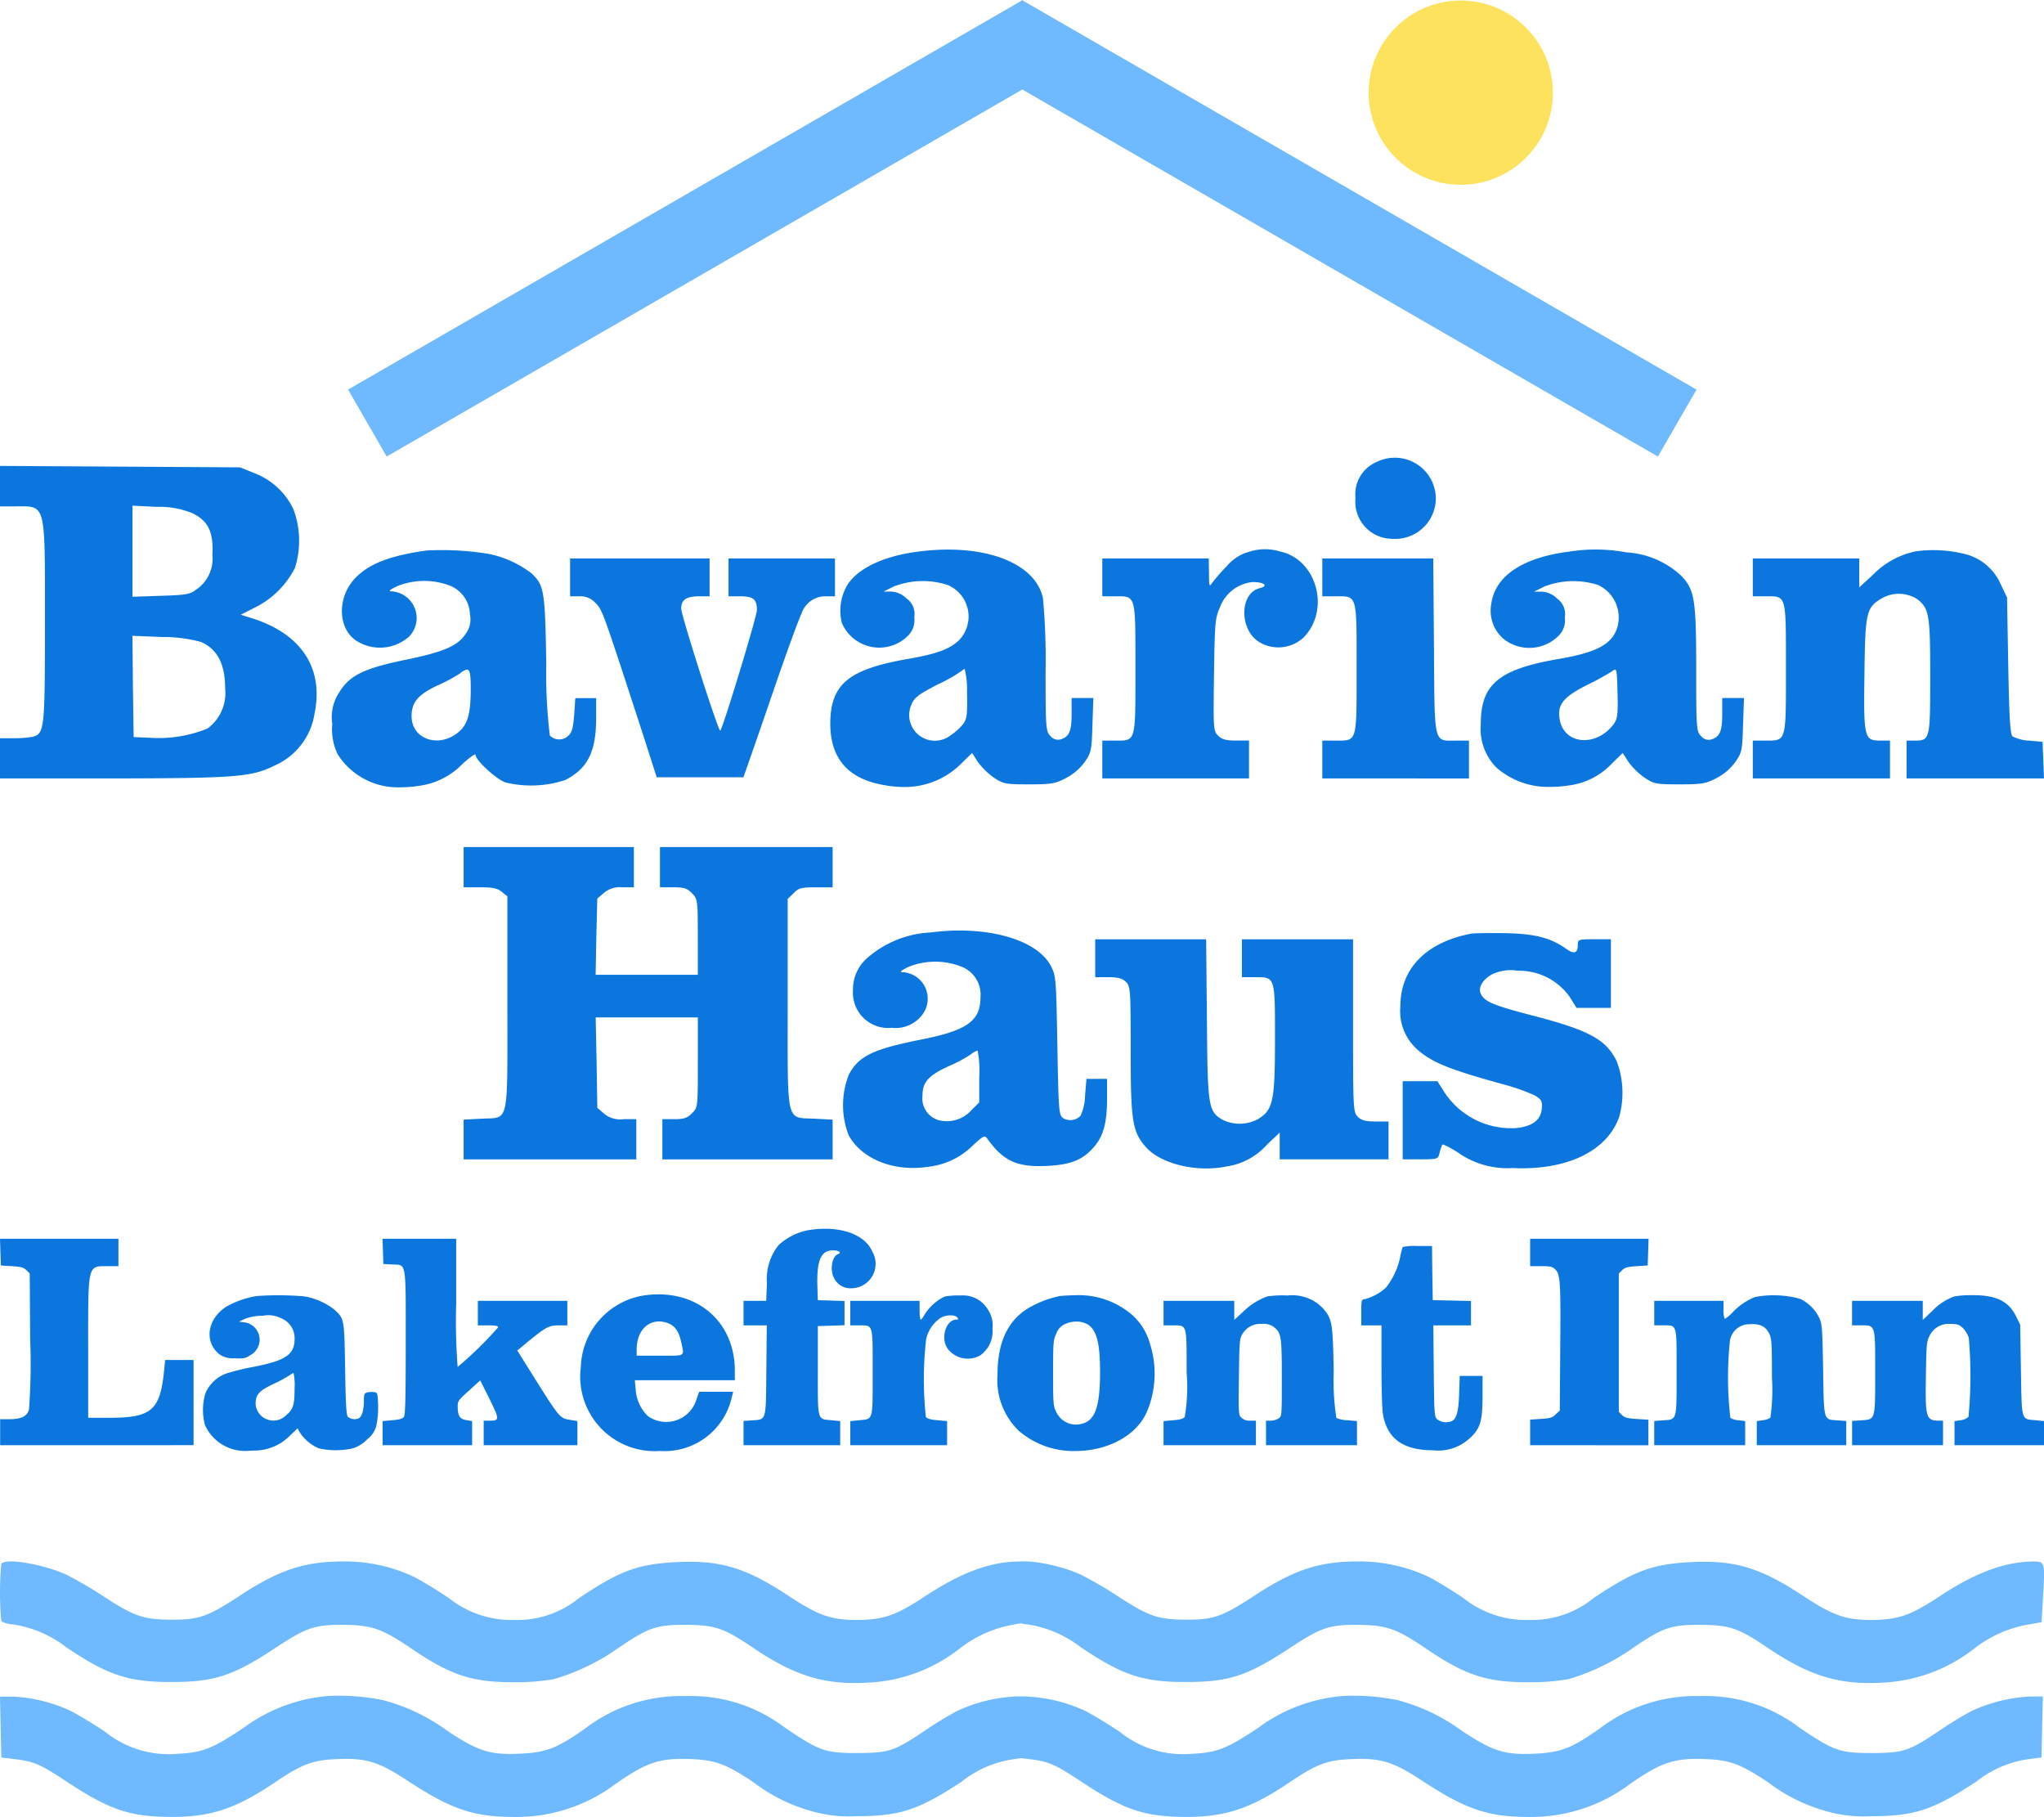 <?xml version="1.0" encoding="UTF-8"?> <svg xmlns="http://www.w3.org/2000/svg" width="155.319" height="138.041" viewBox="0 0 155.319 138.041"><g transform="translate(0 34.759)"><path d="M25.65,22.533a4.388,4.388,0,0,1-.4-2.3,3.39,3.39,0,0,1,.539-2.409c.791-1.276,1.869-1.8,4.979-2.445,2.912-.593,4.008-1.061,4.6-1.959a1.827,1.827,0,0,0,.342-1.492,2.433,2.433,0,0,0-1.474-2.175,5.514,5.514,0,0,0-4.044.018c-.629.306-.719.4-.4.4a2.03,2.03,0,0,1,1.33,3.4,3.324,3.324,0,0,1-3.846.467c-1.636-.845-1.744-3.451-.2-4.961,1.061-1.043,2.642-1.636,5.357-2.013a22.048,22.048,0,0,1,4.763.27,8.039,8.039,0,0,1,3.182,1.456c.971.917,1.042,1.276,1.132,6.92a39.106,39.106,0,0,0,.27,5.41,1,1,0,0,0,1.348.072c.324-.27.413-.557.5-1.618l.09-1.294H45.3v1.492c0,2.57-.629,3.847-2.337,4.727a8.249,8.249,0,0,1-4.584.18c-.755-.306-2.247-1.69-2.247-2.1,0-.108-.431.2-.971.683a5.591,5.591,0,0,1-3.379,1.69,7.612,7.612,0,0,1-1.226.1A5.425,5.425,0,0,1,25.65,22.533ZM34.961,16.4a11.454,11.454,0,0,1-1.636.881c-1.546.719-2.049,1.294-2.049,2.373,0,1.762,2.085,2.462,3.577,1.2.683-.575.917-1.384.917-3.272,0-1.048-.048-1.466-.291-1.466A1.076,1.076,0,0,0,34.961,16.4Zm32.408,8.52c-2.876-.431-4.278-2-4.278-4.709.018-2.984,1.366-4.116,5.9-4.907,2.193-.377,3.2-.755,3.9-1.438a2.6,2.6,0,0,0-.9-4.188,6.151,6.151,0,0,0-4.044.108l-.809.4h.575a1.761,1.761,0,0,1,1.168.521,1.443,1.443,0,0,1,.593,1.438,1.654,1.654,0,0,1-.539,1.456,3.089,3.089,0,0,1-4.961-1.025,3.832,3.832,0,0,1,.449-2.948c.827-1.24,2.786-2.157,5.356-2.48,4.961-.647,8.9.827,9.473,3.541a50.519,50.519,0,0,1,.2,5.518c0,4.386.018,4.6.377,4.961a.73.73,0,0,0,.755.252c.665-.2.845-.629.845-1.923V18.273h1.654l-.072,2.049c-.054,1.941-.09,2.1-.593,2.822a4.141,4.141,0,0,1-1.438,1.222c-.791.413-1.114.467-2.8.467-1.762,0-1.941-.036-2.642-.5a5.482,5.482,0,0,1-1.222-1.186l-.449-.7-.827.809a6.047,6.047,0,0,1-4.368,1.777A8.32,8.32,0,0,1,67.369,24.924Zm5.914-8.862a10.414,10.414,0,0,1-1.959,1.15c-1.528.791-1.851,1.025-2.067,1.564a1.951,1.951,0,0,0,3,2.319,4.31,4.31,0,0,0,.935-.845c.288-.4.324-.737.288-2.427a6.133,6.133,0,0,0-.184-1.772S73.287,16.055,73.283,16.062Zm40.425,7.5a4.183,4.183,0,0,1-1.186-3.307c0-3.02,1.348-4.152,5.9-4.943,2.966-.5,4.134-1.15,4.494-2.48a2.712,2.712,0,0,0-1.492-3.145,6.151,6.151,0,0,0-4.044.108l-.809.4h.575a1.76,1.76,0,0,1,1.168.521,1.443,1.443,0,0,1,.593,1.438,1.654,1.654,0,0,1-.539,1.456,3.145,3.145,0,0,1-4.134.162,2.832,2.832,0,0,1-.917-2.642c.288-2.121,2.373-3.523,5.9-3.972a12.744,12.744,0,0,1,4.368.054,6.656,6.656,0,0,1,4.206,1.815c.989,1.061,1.1,1.8,1.1,7.19,0,4.386.018,4.6.377,4.961a.73.73,0,0,0,.755.252c.665-.2.845-.629.845-1.923V18.273h1.654l-.072,2.049c-.054,1.941-.09,2.1-.593,2.822a4.142,4.142,0,0,1-1.438,1.222c-.791.413-1.114.467-2.8.467-1.762,0-1.941-.036-2.642-.5a5.484,5.484,0,0,1-1.222-1.186l-.449-.7-.827.809a5.432,5.432,0,0,1-3.361,1.672,8.092,8.092,0,0,1-1.23.094A5.977,5.977,0,0,1,113.708,23.557Zm8.79-7.316a20.367,20.367,0,0,1-1.941,1.061c-1.8.917-2.247,1.492-2.031,2.642.359,1.887,2.786,2.067,4.1.306.288-.4.324-.737.288-2.373-.039-1.379-.05-1.76-.193-1.76A.5.5,0,0,0,122.5,16.242Zm27.591,8.142h-5.213V21.508h.611c1.168,0,1.186-.072,1.186-4.871,0-4.691-.072-5.159-.989-5.878a2.615,2.615,0,0,0-2.732-.036c-1.132.683-1.222,1.061-1.276,5.716-.072,4.871-.018,5.069,1.222,5.069h.719v2.876H133.192V21.508h.935c1.636,0,1.582.162,1.582-5.5,0-5.644.054-5.464-1.546-5.464h-.971V7.668h8.089V9.861l1.007-.917a6.333,6.333,0,0,1,3.289-1.815,9.791,9.791,0,0,1,3.972.27,4.019,4.019,0,0,1,2.463,2.193l.5,1.042.09,5.159c.072,3.883.144,5.213.324,5.393a3.049,3.049,0,0,0,1.258.324l1.025.09.054,1.384.054,1.4Zm-44.038,0h-5.572V21.508h.953c1.726,0,1.654.234,1.654-5.482s.072-5.482-1.654-5.482h-.953V7.668h8.43l.054,6.669c.054,7.621-.054,7.172,1.707,7.172h.953v2.876Zm-16.717,0H83.762V21.508h.971c1.6,0,1.546.18,1.546-5.482s.054-5.482-1.546-5.482h-.971V7.668h8.089l.018,1.114c0,.971.036,1.079.216.773a13.266,13.266,0,0,1,1.132-1.294,3.354,3.354,0,0,1,1.708-1.1,3.9,3.9,0,0,1,2.355-.018c2.768.593,3.829,4.4,1.8,6.507a2.809,2.809,0,0,1-3.415.359c-1.51-.953-1.474-3.7.054-4.08.7-.18.359-.467-.539-.467a2.967,2.967,0,0,0-2.5,1.977c-.342.737-.377,1.2-.431,5.069-.054,4.1-.054,4.26.306,4.619.288.288.611.378,1.366.378h.989v2.876ZM0,24.384V21.329H1.042a8.664,8.664,0,0,0,1.438-.108c.9-.252.935-.539.935-8.7,0-9.239.108-8.808-2.265-8.808H0V.64L9.131.694l9.113.054,1.06.431a5.429,5.429,0,0,1,3,2.768,6.841,6.841,0,0,1,.108,4.44,6.791,6.791,0,0,1-3.056,3.02l-1.061.539.971.305c3.667,1.2,5.338,3.793,4.638,7.19a5.162,5.162,0,0,1-3.02,3.954c-1.762.881-2.948.971-12.295.989Zm10.1-6.992.054,3.847,1.24.054a9.819,9.819,0,0,0,4.368-.7,3.337,3.337,0,0,0,1.348-3.038c0-1.851-.593-3-1.834-3.541a11.08,11.08,0,0,0-2.93-.377l-2.283-.09ZM10.066,7.129V10.58l2.139-.072c1.834-.054,2.229-.108,2.642-.431a2.836,2.836,0,0,0,1.294-2.66c.09-1.744-.306-2.588-1.51-3.182a6.66,6.66,0,0,0-2.714-.485l-1.851-.09ZM53.205,24.294H49.9l-.863-2.7C45.764,11.532,45.782,11.6,45.26,11.065a1.537,1.537,0,0,0-1.24-.521h-.7V7.668h10.6v2.876h-.737c-1.025,0-1.42.252-1.42.935,0,.521,2.84,9.4,2.966,9.275.216-.216,2.786-8.682,2.786-9.167,0-.827-.27-1.042-1.294-1.042h-.863V7.668h8.089v2.876h-.683a1.908,1.908,0,0,0-1.851,1.294c-.2.4-1.168,3.038-2.139,5.878-.971,2.822-1.887,5.464-2.031,5.86l-.252.719ZM105.727,6.176A2.815,2.815,0,0,1,103,3.084a2.673,2.673,0,0,1,1.618-2.75A3.117,3.117,0,0,1,109.106,3.1a3.089,3.089,0,0,1-3.121,3.084C105.9,6.186,105.814,6.183,105.727,6.176Z" transform="translate(0 0)" fill="#0b76dd"></path><g transform="translate(35.23 29.597)"><path d="M909-159.472v1.528h1.24c.953,0,1.33.072,1.654.342l.431.342v8.107c0,9.437.162,8.682-1.977,8.79l-1.348.072v3.02h13.122v-3.056h-.971a1.887,1.887,0,0,1-1.492-.431l-.5-.431-.054-3.433-.072-3.433h7.765v3.415c0,3.4,0,3.433-.449,3.865-.341.359-.611.449-1.348.449h-.9v3.056H937.04v-3.02l-1.366-.072c-2.211-.108-2.049.557-2.049-8.808v-7.891l.449-.431c.378-.4.593-.449,1.708-.449h1.258V-161H923.919v3.056h.989c.827,0,1.078.072,1.438.449.432.431.449.5.449,3.325v2.876H919.03l.054-2.894.072-2.894.5-.431a1.881,1.881,0,0,1,1.4-.431h.881V-161H909Z" transform="translate(-909 161)" fill="#0b76dd"></path><path d="M1076.04-125.573a7.879,7.879,0,0,0-4.709,1.851,3.16,3.16,0,0,0-1.186,2.534,2.679,2.679,0,0,0,2.948,2.858,2.537,2.537,0,0,0,2.427-1.15,2.015,2.015,0,0,0-1.582-3.074c-.288,0-.18-.108.413-.4a5.426,5.426,0,0,1,4.044-.018,2.281,2.281,0,0,1,1.438,2.319c0,1.815-1.025,2.534-4.6,3.235-3.577.719-4.673,1.24-5.41,2.66a6.347,6.347,0,0,0-.018,4.566c.989,1.851,3.487,2.84,6.129,2.409a5.633,5.633,0,0,0,3.307-1.6c.863-.791.917-.809,1.15-.467,1.222,1.672,2.247,2.121,4.511,2.013,1.833-.09,2.768-.485,3.613-1.51.683-.827.935-1.815.935-3.649v-1.456h-1.564l-.108,1.294a3.812,3.812,0,0,1-.341,1.51,1.081,1.081,0,0,1-1.33.18c-.324-.252-.342-.575-.432-5.536-.09-5.069-.108-5.3-.5-6.039C1084.093-125.07,1080.246-126.13,1076.04-125.573Zm3.7,10.947v1.959l-.629.629a2.493,2.493,0,0,1-2.409.737,1.712,1.712,0,0,1-1.276-1.869c0-1.061.467-1.564,2.157-2.319a11.075,11.075,0,0,0,1.528-.827,1.514,1.514,0,0,1,.5-.288A7.719,7.719,0,0,1,1079.743-114.626Z" transform="translate(-1040.558 132.062)" fill="#0b76dd"></path><path d="M1317.392-124.6c-3.451.665-5.392,2.66-5.392,5.536a3.9,3.9,0,0,0,1.33,3.307c1.1.953,2.409,1.492,6.615,2.642a14.29,14.29,0,0,1,2.3.827c.486.306.557.431.5,1.007q-.108,1.267-1.941,1.456a6.073,6.073,0,0,1-5.428-2.678l-.557-.881h-2.642v5.932h1.348c1.312,0,1.348-.018,1.456-.5a4.879,4.879,0,0,1,.2-.611c.036-.072.557.2,1.168.575a6.488,6.488,0,0,0,4.188,1.2c4.134.2,7.226-1.312,8.107-3.936a6.847,6.847,0,0,0-.2-4.17c-.809-1.672-2.1-2.373-6.561-3.523-2.822-.737-3.451-1.007-3.757-1.582-.252-.467.126-1.132.881-1.528a3.343,3.343,0,0,1,1.923-.252,4.716,4.716,0,0,1,3.918,1.959l.539.863H1328v-5.213h-1.258c-1.222,0-1.258.018-1.258.431,0,.629-.287.719-.863.306-1.2-.845-2.355-1.15-4.62-1.2C1318.812-124.65,1317.644-124.632,1317.392-124.6Z" transform="translate(-1240.82 131.175)" fill="#0b76dd"></path><path d="M1183-120.562v1.438h.989c.755,0,1.078.09,1.348.359.341.342.359.593.359,5.177,0,5.464.126,6.219,1.186,7.406,1.15,1.258,3.846,1.905,6.093,1.438a5.1,5.1,0,0,0,3.092-1.672l.953-.9v2.031h8.269v-2.876h-.989c-.755,0-1.079-.09-1.348-.359-.342-.342-.359-.593-.359-6.92V-122h-8.448v2.876h.97c1.582,0,1.546-.09,1.546,4.727,0,4.709-.144,5.356-1.294,6.057a2.936,2.936,0,0,1-2.678.054c-1.1-.647-1.15-.953-1.2-7.657L1191.43-122H1183Z" transform="translate(-1135.008 129.01)" fill="#0b76dd"></path></g><path d="M77.413,15.348A5.368,5.368,0,0,1,75.8,11.059c0-2.556.866-4.267,2.61-5.177a7.9,7.9,0,0,1,2.106-.768c.154-.022.7-.055,1.217-.066a6.226,6.226,0,0,1,4.3,1.5,4.523,4.523,0,0,1,1.349,2.183A7.438,7.438,0,0,1,87.109,14c-.875,1.86-3.125,2.886-5.4,2.886A6.368,6.368,0,0,1,77.413,15.348ZM80.977,7.22a1.262,1.262,0,0,0-.713.746c-.23.494-.241.68-.241,2.994,0,2.336.011,2.5.241,2.961a1.648,1.648,0,0,0,2,.877c.954-.252,1.327-1.327,1.327-3.894,0-2.2-.252-3.181-.91-3.62a1.671,1.671,0,0,0-.893-.232A1.968,1.968,0,0,0,80.977,7.22ZM44.136,10.51a5.679,5.679,0,0,1,5.012-5.473c3.806-.45,6.68,2.007,6.691,5.726v.746h-7.6l.066.7a3.089,3.089,0,0,0,.921,2.018,2.4,2.4,0,0,0,3.7-1.272l.2-.57h2.588l-.143.559a5.229,5.229,0,0,1-5.429,3.938A5.657,5.657,0,0,1,44.136,10.51ZM48.38,9.161v.483h1.755c2,0,1.865.088,1.634-1.009-.176-.812-.461-1.239-.976-1.448a1.953,1.953,0,0,0-.718-.145C49.106,7.042,48.38,7.883,48.38,9.161ZM15.575,14.909a4.389,4.389,0,0,1,.044-2.435,2.744,2.744,0,0,1,1.623-1.492,17.98,17.98,0,0,1,2.073-.5c2.4-.472,3.071-.932,3.071-2.106A1.625,1.625,0,0,0,21.4,6.814a2.185,2.185,0,0,0-1.426-.208,3.891,3.891,0,0,0-1.371.241l-.439.208.483.066a1.331,1.331,0,0,1,.34,2.5c-.329.23-.494.252-1.173.219a1.819,1.819,0,0,1-1.086-.263c-1.25-.932-1.009-2.731.494-3.674a7.152,7.152,0,0,1,2.259-.79,23.457,23.457,0,0,1,3.63.022,5.137,5.137,0,0,1,2.259.976c.8.724.79.669.856,4.53.044,2.709.088,3.51.208,3.642a.778.778,0,0,0,.856.1c.219-.132.362-.658.362-1.283,0-.538.022-.6.263-.669a1.645,1.645,0,0,1,.515-.022c.252.033.263.088.3.9a6.838,6.838,0,0,1-.1,1.481,1.805,1.805,0,0,1-.691,1.174,2.706,2.706,0,0,1-1.108.713,5.869,5.869,0,0,1-2.621,0,3.256,3.256,0,0,1-1.437-1.217l-.154-.3-.57.537a3.771,3.771,0,0,1-2.654,1.152q-.214.014-.419.014A3.337,3.337,0,0,1,15.575,14.909ZM22,11.136a10.7,10.7,0,0,1-1.228.658c-1.119.537-1.349.8-1.349,1.557a1.359,1.359,0,0,0,2.314.823c.548-.461.647-.779.647-2.062a4.308,4.308,0,0,0-.077-1.152A.924.924,0,0,0,22,11.136ZM105.075,14c-.055-.373-.1-2.029-.1-3.674V7.34H103.44V6.353c0-.866.022-.987.2-.987a3.831,3.831,0,0,0,1.678-.9A5.574,5.574,0,0,0,106.4,2.131a5.631,5.631,0,0,1,.186-.746,4.477,4.477,0,0,1,1.13-.077h1.1l.022,2.051.033,2.062,1.459.033,1.448.033V7.34h-2.863l.033,3.444c.033,3.2.044,3.455.241,3.675a1.127,1.127,0,0,0,1.108.164c.373-.154.538-.713.581-2.095l.044-1.349h1.733v1.536c0,1.919-.175,2.49-1,3.225a3.528,3.528,0,0,1-2.786.888C106.588,16.828,105.36,15.907,105.075,14Zm46.845,2.446h-3.4V14.613l.461-.066a1.107,1.107,0,0,0,.6-.252,33.136,33.136,0,0,0,.022-6.011,2,2,0,0,0-.45-.746c-.285-.263-.417-.307-.965-.307a1.6,1.6,0,0,0-1.579.932c-.208.395-.23.658-.263,2.961-.055,3.258,0,3.444,1,3.455h.3v1.865h-6.91V14.6l.669-.044c1.119-.077,1.086.022,1.086-3.664,0-3.663.033-3.554-1.1-3.554h-.658V5.476h5.374V6.924l.713-.669a4.3,4.3,0,0,1,1.7-1.119,7.74,7.74,0,0,1,1.327-.088c1.81-.022,2.786.45,3.345,1.6l.318.636.055,3.422c.066,3.938.011,3.74,1.086,3.839l.669.066v1.832Zm-15.026,0h-3.4V14.613l.45-.066a1.366,1.366,0,0,0,.581-.186,14.653,14.653,0,0,0,.121-3.049c0-2.643-.022-2.972-.208-3.345-.285-.57-.713-.768-1.514-.713a1.477,1.477,0,0,0-1.47,1.261,26.541,26.541,0,0,0,.033,5.857,1.38,1.38,0,0,0,.625.175l.5.066v1.832h-6.91V14.6l.658-.044c1.086-.077,1.042.088,1.042-3.664s.055-3.554-1.064-3.554h-.636V5.476h5.265v.636a1.988,1.988,0,0,0,.077.713c.033.044.3-.154.57-.428a4.84,4.84,0,0,1,1.733-1.207,7.57,7.57,0,0,1,3.433.132,3.085,3.085,0,0,1,1.47,1.47c.208.461.23.746.285,3.916.066,3.96.011,3.773,1.1,3.85l.658.044v1.843Zm-16.123,0h-4.5V14.5l.834-.055c.713-.044.866-.1,1.119-.351l.3-.285.033-4.53c.044-5.188.011-5.8-.362-6.175-.23-.23-.373-.263-1.1-.263h-.823V.759h9l-.033,1.009-.033,1.02-.845.055c-.691.044-.9.1-1.1.307l-.252.252V13.911l.241.241c.2.2.406.252,1.119.3l.888.055v1.941Zm-21.114,0H96.2V14.58h.362a1.182,1.182,0,0,0,.6-.176c.241-.165.241-.2.241-3.071,0-3.159-.044-3.422-.6-3.861a1.258,1.258,0,0,0-.91-.241,1.58,1.58,0,0,0-1.5.79c-.2.329-.219.592-.252,3.236-.033,2.775-.033,2.874.186,3.093a.9.9,0,0,0,.669.23h.439v1.865h-7.02V14.613l.735-.066c.527-.044.768-.11.877-.252a13.792,13.792,0,0,0,.143-3.378c0-3.729.044-3.576-1.064-3.576h-.691V5.476h5.374V6.924l.669-.614a5.1,5.1,0,0,1,1.854-1.174,8.291,8.291,0,0,1,1.535-.066,3.265,3.265,0,0,1,1.821.329,3.142,3.142,0,0,1,.91.7c.658.8.7,1.075.768,4.771a18.651,18.651,0,0,0,.2,3.5,2.114,2.114,0,0,0,.844.175l.724.066v1.832Zm-31.369,0H64.613V14.613l.669-.066c1.086-.1,1.031.088,1.031-3.652s.055-3.554-1.064-3.554h-.636V5.476h5.265v.713c0,.395.033.713.088.713s.176-.176.3-.395a3.673,3.673,0,0,1,1.525-1.36A5.716,5.716,0,0,1,73,5.07,2.2,2.2,0,0,1,75.11,6.211a2.08,2.08,0,0,1,.307,1.349A2.257,2.257,0,0,1,74.5,9.611a1.921,1.921,0,0,1-2.5-.515c-.548-.8-.121-2.183.669-2.194.165,0,.175-.033.066-.165-.186-.23-.867-.208-1.272.044a2.625,2.625,0,0,0-1.086,1.6,26.633,26.633,0,0,0-.022,5.912c.11.143.351.208.877.252l.735.066v1.832Zm-8.116,0H56.5V14.6l.658-.044c1.086-.077,1.042.11,1.075-3.817l.033-3.4H56.5V5.476h1.722l.055-1.349a4.115,4.115,0,0,1,.9-2.9A4.663,4.663,0,0,1,61.388.112c2.358-.395,4.343.274,4.914,1.656a1.853,1.853,0,0,1-1.6,2.753A1.371,1.371,0,0,1,63.407,3.8c-.373-.6-.208-1.689.274-1.876.3-.11.066-.285-.384-.285-.921,0-1.25.768-1.185,2.764l.033,1.02,1.02.033,1.009.033V7.329l-1.009.033-1.02.033v3.367c0,3.883-.055,3.685,1.031,3.784l.669.066v1.832Zm-19.852,0H36.754V14.58h.417c.8,0,.8-.066.033-1.634l-.713-1.426-.856.779c-.79.7-.856.8-.856,1.185,0,.724.154.976.658,1.053l.439.077v1.832h-6.8V14.613l.735-.066c.526-.044.768-.11.877-.252s.143-1.327.143-5.638c0-6.307.066-5.89-1.02-5.945l-.68-.033L29.1,1.714,29.066.759h5.6V5.651a44.609,44.609,0,0,0,.11,4.848,28.51,28.51,0,0,0,3.071-3.005c0-.121-.176-.154-.768-.154h-.768V5.476h6.8V7.34h-.636c-.746,0-.965.11-2.237,1.141l-.932.768,1.031,1.645c2.27,3.609,2.172,3.5,3.1,3.642l.439.077v1.832Zm-32.959,0H.011V14.47H.669c.943,0,1.382-.208,1.535-.735a48.43,48.43,0,0,0,.088-5.374L2.259,3.4l-.252-.252c-.2-.208-.406-.263-1.1-.307L.066,2.789.033,1.769,0,.759H9V2.843H8.226C6.636,2.843,6.7,2.591,6.7,9.1V14.36H8.325c3.192,0,3.85-.57,4.146-3.6l.077-.79h2.161v6.471Z" transform="translate(0 58.597)" fill="#0b76dd"></path></g><path d="M32-215.815a23.575,23.575,0,0,0,0,4.36,2.15,2.15,0,0,0,.875.236,8.788,8.788,0,0,1,4.057,1.734c3.165,2.138,4.747,2.66,8.029,2.643,3.266,0,4.68-.471,8-2.676,2.239-1.464,2.878-1.683,5.05-1.666,2.121.017,2.9.286,5.05,1.734,3.047,2.087,4.679,2.626,7.827,2.626A16.61,16.61,0,0,0,74-207.062a16.5,16.5,0,0,0,4.9-2.373c2.306-1.565,2.878-1.751,5.117-1.751,2.222.017,2.878.236,5.117,1.751,3.165,2.138,5.437,2.828,8.686,2.643a12.184,12.184,0,0,0,6.986-2.575,9.235,9.235,0,0,1,4.006-1.818l1.128-.2.118-2.02c.151-2.491.118-2.592-.673-2.592-2.188,0-4.41.825-7.087,2.575-2.289,1.515-3.2,1.835-5.151,1.868-2.054.017-3.03-.32-5.252-1.784-3.333-2.205-5.235-2.777-8.635-2.609-2.9.151-4.259.656-7.356,2.727a7.443,7.443,0,0,1-4.932,1.666A7.642,7.642,0,0,1,66-213.223c-.926-.623-2.121-1.347-2.66-1.616A12.329,12.329,0,0,0,58.008-216c-2.946,0-4.848.623-7.794,2.542-2.508,1.65-3.165,1.885-5.252,1.885-2.155-.017-2.811-.236-5.083-1.7a30.67,30.67,0,0,0-2.929-1.717C35.2-215.8,32.287-216.286,32-215.815Z" transform="translate(-31.9 334.632)" fill="#6fb9ff"></path><path d="M32-215.815a23.575,23.575,0,0,0,0,4.36,2.15,2.15,0,0,0,.875.236,8.788,8.788,0,0,1,4.057,1.734c3.165,2.138,4.747,2.66,8.029,2.643,3.266,0,4.68-.471,8-2.676,2.239-1.464,2.878-1.683,5.05-1.666,2.121.017,2.9.286,5.05,1.734,3.047,2.087,4.679,2.626,7.827,2.626A16.61,16.61,0,0,0,74-207.062a16.5,16.5,0,0,0,4.9-2.373c2.306-1.565,2.878-1.751,5.117-1.751,2.222.017,2.878.236,5.117,1.751,3.165,2.138,5.437,2.828,8.686,2.643a12.184,12.184,0,0,0,6.986-2.575,9.235,9.235,0,0,1,4.006-1.818l1.128-.2.118-2.02c.151-2.491.118-2.592-.673-2.592-2.188,0-4.41.825-7.087,2.575-2.289,1.515-3.2,1.835-5.151,1.868-2.054.017-3.03-.32-5.252-1.784-3.333-2.205-5.235-2.777-8.635-2.609-2.9.151-4.259.656-7.356,2.727a7.443,7.443,0,0,1-4.932,1.666A7.642,7.642,0,0,1,66-213.223c-.926-.623-2.121-1.347-2.66-1.616A12.329,12.329,0,0,0,58.008-216c-2.946,0-4.848.623-7.794,2.542-2.508,1.65-3.165,1.885-5.252,1.885-2.155-.017-2.811-.236-5.083-1.7a30.67,30.67,0,0,0-2.929-1.717C35.2-215.8,32.287-216.286,32-215.815Z" transform="translate(45.194 334.632)" fill="#6fb9ff"></path><path d="M56.913-155.415a12.5,12.5,0,0,0-6.481,2.407c-2.39,1.6-3.148,1.9-5.016,1.986a7.667,7.667,0,0,1-5.521-1.666c-.959-.64-2.138-1.347-2.609-1.582a11.729,11.729,0,0,0-4.393-1.094H31.9l.05,2.306L32-150.736l1.01.118c1.481.185,1.936.387,3.838,1.633,3.316,2.205,4.865,2.744,8.029,2.761,3.013.017,4.949-.623,7.895-2.609,2.054-1.4,2.9-1.717,4.747-1.784,2.171-.1,3.148.2,5.285,1.6,3.383,2.222,5.067,2.794,8.164,2.794a12.516,12.516,0,0,0,7.642-2.458c2.407-1.7,3.434-2.037,5.807-1.936,1.852.067,2.676.387,4.747,1.767A12.966,12.966,0,0,0,93.44-146.7a10.267,10.267,0,0,0,3.535.421c3.282,0,4.7-.454,7.979-2.609a8.233,8.233,0,0,1,4.057-1.734l.926-.118.05-2.323.05-2.306h-.993a11.841,11.841,0,0,0-4.444,1.111,27.6,27.6,0,0,0-2.373,1.448c-2.39,1.6-2.727,1.717-5.168,1.734-2.458,0-2.878-.152-5.5-1.919a11.78,11.78,0,0,0-7.541-2.407,12.006,12.006,0,0,0-7.693,2.491c-2.121,1.481-2.929,1.8-4.949,1.885-2.239.1-3.131-.185-5.454-1.717a14.5,14.5,0,0,0-4.932-2.357A17.1,17.1,0,0,0,56.913-155.415Z" transform="translate(-31.9 284.265)" fill="#6fb9ff"></path><path d="M56.913-155.415a12.5,12.5,0,0,0-6.481,2.407c-2.39,1.6-3.148,1.9-5.016,1.986a7.667,7.667,0,0,1-5.521-1.666c-.959-.64-2.138-1.347-2.609-1.582a11.729,11.729,0,0,0-4.393-1.094H31.9l.05,2.306L32-150.736l1.01.118c1.481.185,1.936.387,3.838,1.633,3.316,2.205,4.865,2.744,8.029,2.761,3.013.017,4.949-.623,7.895-2.609,2.054-1.4,2.9-1.717,4.747-1.784,2.171-.1,3.148.2,5.285,1.6,3.383,2.222,5.067,2.794,8.164,2.794a12.516,12.516,0,0,0,7.642-2.458c2.407-1.7,3.434-2.037,5.807-1.936,1.852.067,2.676.387,4.747,1.767A12.966,12.966,0,0,0,93.44-146.7a10.267,10.267,0,0,0,3.535.421c3.282,0,4.7-.454,7.979-2.609a8.233,8.233,0,0,1,4.057-1.734l.926-.118.05-2.323.05-2.306h-.993a11.841,11.841,0,0,0-4.444,1.111,27.6,27.6,0,0,0-2.373,1.448c-2.39,1.6-2.727,1.717-5.168,1.734-2.458,0-2.878-.152-5.5-1.919a11.78,11.78,0,0,0-7.541-2.407,12.006,12.006,0,0,0-7.693,2.491c-2.121,1.481-2.929,1.8-4.949,1.885-2.239.1-3.131-.185-5.454-1.717a14.5,14.5,0,0,0-4.932-2.357A17.1,17.1,0,0,0,56.913-155.415Z" transform="translate(45.194 284.265)" fill="#6fb9ff"></path><circle cx="7" cy="7" r="7" transform="translate(104 0.041)" fill="#fde25d"></circle><path d="M6059.234,1915.8l-48.3,27.885L6008,1938.6l51.174-29.545.03-.052.03.017.03-.017.029.052,36.023,20.8,15.15,8.747-2.935,5.084Z" transform="translate(-5981.551 -1909)" fill="#6fb9ff"></path></svg> 